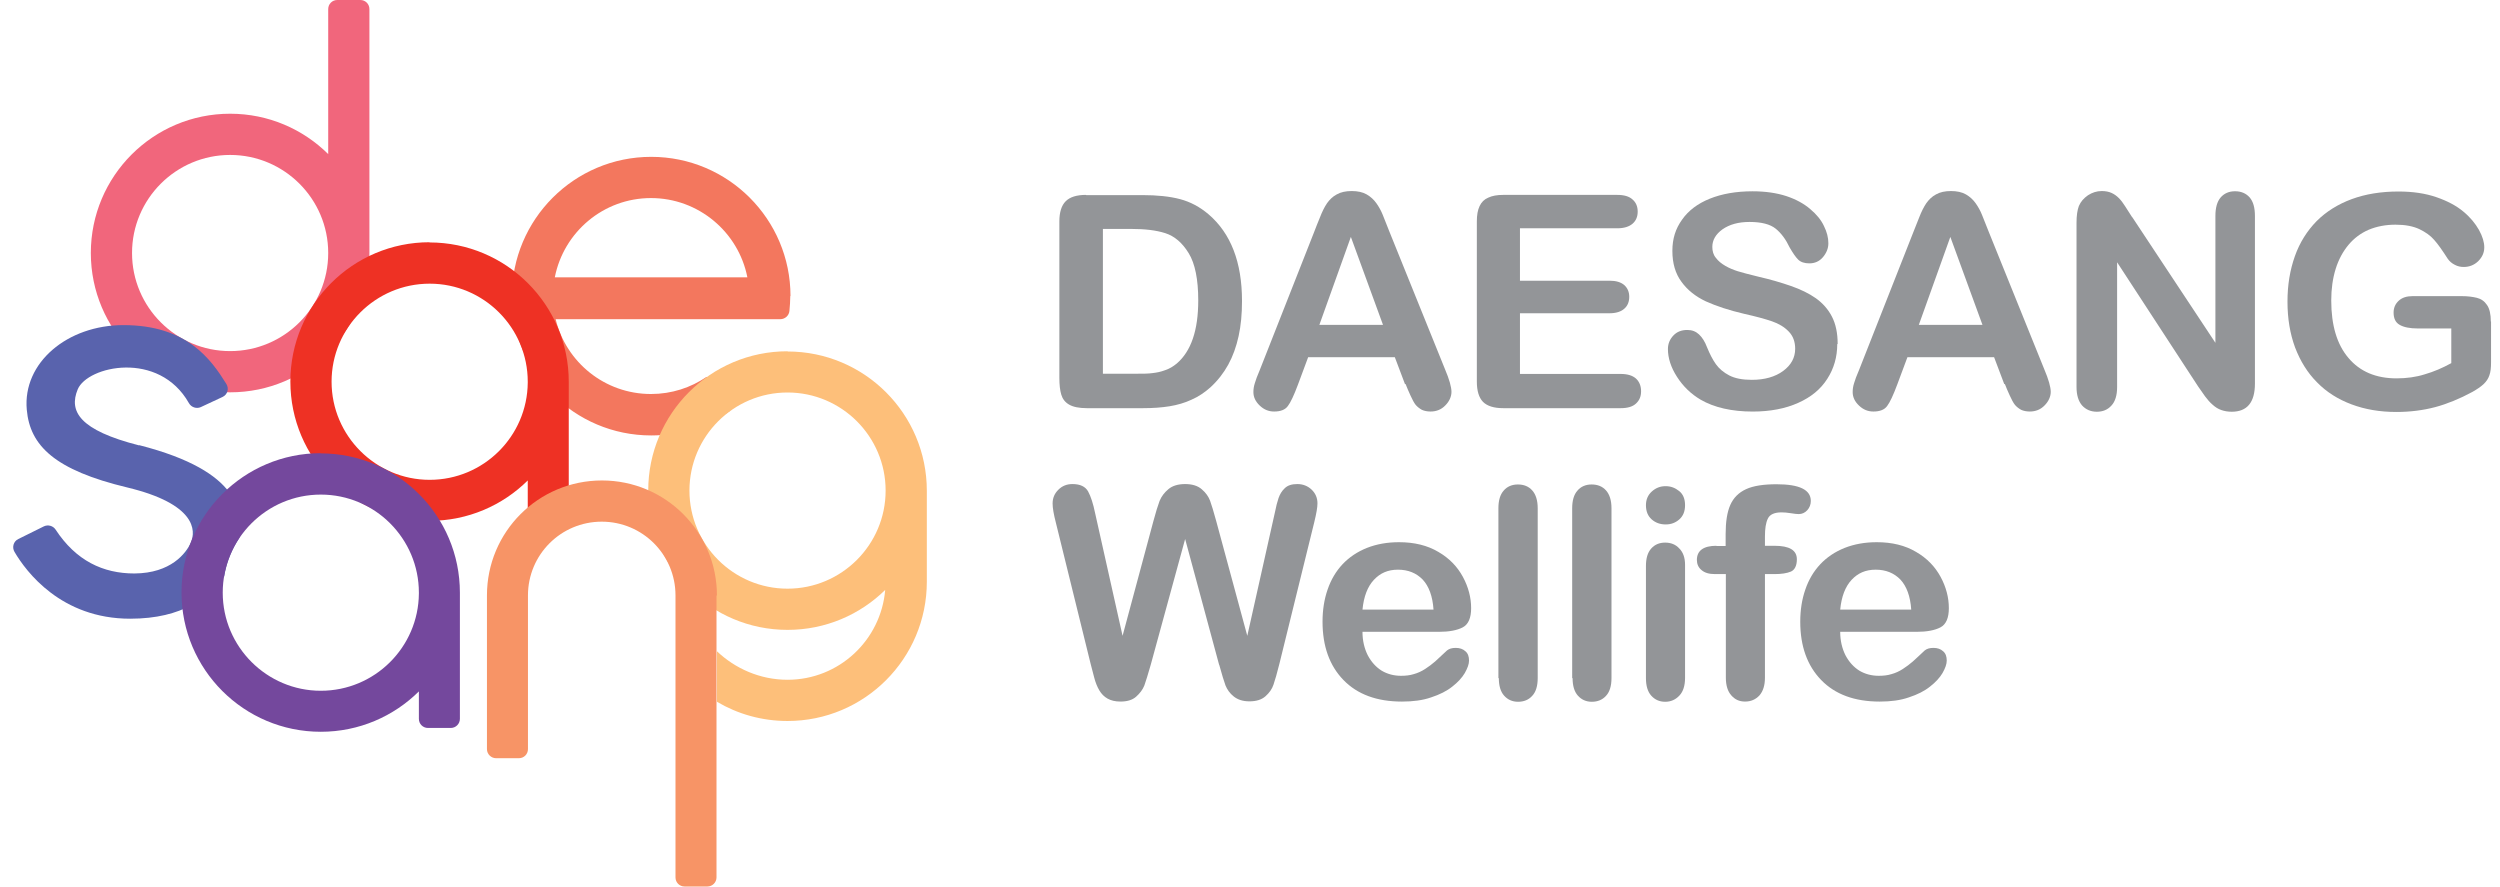 <svg width="141" height="50" viewBox="0 0 141 50" fill="none" xmlns="http://www.w3.org/2000/svg">
<g clip-path="url(#clip0_1027_1273)">
<path d="M44.584 16.702C44.584 12.363 41.067 8.846 36.727 8.846C32.388 8.846 28.871 12.375 28.871 16.702C28.871 21.03 32.388 24.559 36.727 24.559C38.384 24.559 39.922 24.046 41.186 23.164L39.851 21.256C38.957 21.864 37.884 22.222 36.715 22.222C34.105 22.222 31.923 20.422 31.339 18.002H44.011C44.274 18.002 44.5 17.799 44.524 17.537C44.548 17.262 44.572 16.976 44.572 16.69M31.291 15.641C31.792 13.09 34.033 11.171 36.715 11.171C39.398 11.171 41.651 13.09 42.152 15.641H31.291Z" fill="#F3775E"/>
<path d="M44.417 19.812C40.077 19.812 36.56 23.329 36.56 27.669C36.56 32.008 40.077 35.525 44.417 35.525C46.563 35.525 48.506 34.667 49.925 33.272C49.686 36.11 47.314 38.339 44.417 38.339C42.855 38.339 41.448 37.695 40.435 36.73V39.579C41.603 40.27 42.962 40.664 44.417 40.664C48.756 40.664 52.273 37.147 52.273 32.807V27.681C52.273 23.341 48.756 19.824 44.417 19.824M49.949 27.669C49.949 30.721 47.469 33.201 44.417 33.201C41.365 33.201 38.885 30.721 38.885 27.669C38.885 24.617 41.365 22.137 44.417 22.137C47.469 22.137 49.949 24.617 49.949 27.669Z" fill="#FDBF7A"/>
<path d="M20.311 0H19.023C18.737 0 18.511 0.227 18.511 0.513V8.691C17.092 7.284 15.137 6.414 12.979 6.414C8.64 6.414 5.123 9.931 5.123 14.27C5.123 18.61 8.64 22.127 12.979 22.127C17.319 22.127 20.835 18.61 20.835 14.27V0.513C20.835 0.227 20.609 0 20.323 0M12.979 19.802C9.927 19.802 7.447 17.322 7.447 14.27C7.447 11.218 9.927 8.739 12.979 8.739C16.031 8.739 18.511 11.218 18.511 14.27C18.511 17.322 16.031 19.802 12.979 19.802Z" fill="#F1667C"/>
<path d="M7.841 25.119C4.479 24.261 3.871 23.2 4.383 21.96C4.932 20.637 8.961 19.743 10.654 22.735C10.786 22.974 11.084 23.069 11.322 22.962L12.55 22.389C12.836 22.258 12.931 21.913 12.764 21.65C11.894 20.255 10.535 18.336 6.959 18.336C3.799 18.336 1.272 20.458 1.51 23.105C1.689 25.143 3.096 26.514 7.173 27.492C11.048 28.422 11.06 29.924 10.762 30.604C10.499 31.2 9.641 32.332 7.579 32.344C5.814 32.344 4.288 31.629 3.132 29.864C2.989 29.65 2.703 29.578 2.476 29.686L1.033 30.401C0.759 30.532 0.664 30.866 0.819 31.128C1.475 32.249 3.454 34.895 7.34 34.895C10.344 34.895 11.775 33.667 12.645 32.499C12.776 31.712 13.075 30.973 13.504 30.329C13.671 28.958 13.682 26.598 7.853 25.108" fill="#5963AD"/>
<path d="M24.233 13.662C19.894 13.662 16.377 17.179 16.377 21.519C16.377 25.858 19.894 29.375 24.233 29.375C26.391 29.375 28.346 28.505 29.765 27.098V28.648C29.765 28.934 29.991 29.16 30.278 29.16H31.565C31.851 29.16 32.078 28.922 32.078 28.648V21.53C32.078 17.191 28.561 13.674 24.221 13.674M29.765 21.519V21.578C29.741 24.606 27.273 27.062 24.233 27.062C21.193 27.062 18.701 24.582 18.701 21.53C18.701 18.479 21.181 15.999 24.233 15.999C27.285 15.999 29.765 18.479 29.765 21.53V21.519Z" fill="#EE3124"/>
<path d="M40.435 33.583C40.435 30.007 37.538 27.098 33.95 27.098C30.361 27.098 27.464 29.995 27.464 33.583V42.25C27.464 42.536 27.703 42.763 27.977 42.763H29.264C29.55 42.763 29.777 42.536 29.777 42.25V33.583C29.777 31.282 31.637 29.422 33.938 29.422C36.239 29.422 38.098 31.282 38.098 33.583V49.487C38.098 49.773 38.325 49.999 38.611 49.999H39.898C40.185 49.999 40.411 49.761 40.411 49.487V33.583H40.435Z" fill="#F79466"/>
<path d="M18.093 25.559C13.754 25.559 10.237 29.076 10.237 33.415C10.237 37.755 13.754 41.272 18.093 41.272C20.251 41.272 22.206 40.401 23.625 38.995V40.544C23.625 40.83 23.852 41.057 24.138 41.057H25.425C25.712 41.057 25.938 40.819 25.938 40.544V33.427C25.938 29.087 22.421 25.57 18.082 25.57M23.625 33.415V33.475C23.601 36.503 21.134 38.959 18.093 38.959C15.053 38.959 12.562 36.479 12.562 33.427C12.562 30.375 15.041 27.895 18.093 27.895C21.145 27.895 23.625 30.375 23.625 33.427V33.415Z" fill="#74489D"/>
<path d="M61.262 11.004H64.434C65.256 11.004 65.972 11.076 66.556 11.231C67.14 11.386 67.676 11.672 68.165 12.089C69.417 13.162 70.049 14.783 70.049 16.977C70.049 17.704 69.989 18.36 69.858 18.956C69.727 19.552 69.536 20.088 69.274 20.565C69.011 21.042 68.678 21.471 68.26 21.853C67.939 22.139 67.581 22.378 67.199 22.544C66.818 22.723 66.401 22.842 65.96 22.914C65.518 22.985 65.03 23.021 64.469 23.021H61.298C60.857 23.021 60.523 22.95 60.297 22.819C60.07 22.688 59.927 22.497 59.856 22.258C59.784 22.02 59.748 21.698 59.748 21.305V12.494C59.748 11.97 59.867 11.588 60.106 11.35C60.344 11.111 60.726 10.992 61.25 10.992M62.204 12.924V21.078H64.052C64.457 21.078 64.767 21.078 65.006 21.042C65.232 21.018 65.471 20.971 65.721 20.875C65.972 20.792 66.174 20.661 66.365 20.506C67.176 19.814 67.581 18.634 67.581 16.941C67.581 15.761 67.402 14.867 67.044 14.283C66.687 13.698 66.246 13.317 65.721 13.15C65.197 12.983 64.565 12.912 63.814 12.912H62.204V12.924Z" fill="#939598"/>
<path d="M79.24 21.66L78.668 20.146H73.78L73.208 21.684C72.981 22.292 72.791 22.697 72.636 22.9C72.481 23.114 72.219 23.21 71.861 23.21C71.551 23.21 71.289 23.102 71.05 22.876C70.812 22.649 70.692 22.399 70.692 22.113C70.692 21.946 70.716 21.779 70.776 21.6C70.824 21.422 70.919 21.183 71.05 20.873L74.126 13.064C74.209 12.838 74.317 12.576 74.448 12.254C74.567 11.944 74.698 11.681 74.841 11.467C74.984 11.264 75.163 11.085 75.39 10.966C75.616 10.835 75.902 10.775 76.236 10.775C76.57 10.775 76.856 10.835 77.083 10.966C77.309 11.097 77.488 11.264 77.631 11.467C77.774 11.669 77.893 11.884 77.989 12.123C78.084 12.361 78.203 12.671 78.358 13.053L81.494 20.814C81.744 21.398 81.863 21.839 81.863 22.101C81.863 22.363 81.744 22.638 81.517 22.864C81.291 23.102 81.005 23.21 80.683 23.21C80.492 23.21 80.325 23.174 80.194 23.114C80.063 23.043 79.944 22.948 79.848 22.84C79.753 22.721 79.658 22.542 79.55 22.304C79.443 22.065 79.348 21.851 79.276 21.66M74.412 18.322H78.001L76.189 13.362L74.412 18.322Z" fill="#939598"/>
<path d="M91.21 12.876H85.726V15.832H90.781C91.15 15.832 91.424 15.916 91.615 16.083C91.794 16.25 91.889 16.464 91.889 16.738C91.889 17.013 91.806 17.239 91.615 17.406C91.436 17.573 91.15 17.668 90.781 17.668H85.726V21.09H91.401C91.782 21.09 92.068 21.173 92.271 21.352C92.462 21.531 92.557 21.77 92.557 22.067C92.557 22.366 92.462 22.58 92.271 22.759C92.08 22.938 91.794 23.021 91.401 23.021H84.784C84.26 23.021 83.878 22.902 83.64 22.664C83.413 22.425 83.294 22.056 83.294 21.519V12.482C83.294 12.137 83.341 11.851 83.449 11.624C83.556 11.398 83.711 11.242 83.938 11.147C84.164 11.04 84.438 10.992 84.784 10.992H91.21C91.603 10.992 91.889 11.076 92.08 11.255C92.271 11.421 92.366 11.648 92.366 11.934C92.366 12.22 92.271 12.447 92.08 12.614C91.889 12.78 91.603 12.876 91.21 12.876Z" fill="#939598"/>
<path d="M103.621 19.409C103.621 20.136 103.43 20.791 103.06 21.364C102.691 21.948 102.142 22.401 101.415 22.723C100.7 23.045 99.841 23.212 98.852 23.212C97.672 23.212 96.682 22.985 95.919 22.544C95.371 22.222 94.93 21.793 94.584 21.256C94.238 20.72 94.071 20.195 94.071 19.683C94.071 19.385 94.178 19.134 94.381 18.92C94.584 18.705 94.846 18.61 95.168 18.61C95.43 18.61 95.645 18.693 95.824 18.86C96.002 19.027 96.157 19.265 96.277 19.587C96.432 19.969 96.599 20.291 96.777 20.541C96.956 20.791 97.207 21.006 97.528 21.173C97.85 21.34 98.268 21.423 98.804 21.423C99.519 21.423 100.116 21.256 100.569 20.923C101.022 20.589 101.248 20.172 101.248 19.671C101.248 19.277 101.129 18.944 100.879 18.693C100.64 18.443 100.318 18.252 99.937 18.121C99.555 17.99 99.031 17.847 98.387 17.704C97.517 17.501 96.801 17.263 96.217 17C95.633 16.726 95.168 16.357 94.834 15.892C94.488 15.427 94.322 14.842 94.322 14.151C94.322 13.46 94.5 12.899 94.87 12.387C95.228 11.874 95.752 11.48 96.432 11.206C97.111 10.932 97.922 10.789 98.84 10.789C99.579 10.789 100.211 10.884 100.759 11.063C101.296 11.242 101.749 11.492 102.095 11.79C102.452 12.088 102.714 12.41 102.869 12.744C103.036 13.078 103.12 13.4 103.12 13.722C103.12 14.008 103.013 14.27 102.81 14.509C102.607 14.747 102.345 14.854 102.047 14.854C101.773 14.854 101.558 14.783 101.415 14.64C101.272 14.497 101.117 14.27 100.938 13.96C100.724 13.507 100.461 13.15 100.151 12.899C99.841 12.649 99.353 12.518 98.673 12.518C98.041 12.518 97.54 12.661 97.147 12.935C96.766 13.209 96.575 13.543 96.575 13.925C96.575 14.163 96.634 14.377 96.777 14.544C96.909 14.723 97.087 14.866 97.314 14.998C97.54 15.129 97.779 15.224 98.005 15.296C98.244 15.367 98.625 15.474 99.174 15.605C99.853 15.761 100.461 15.939 101.01 16.13C101.558 16.321 102.023 16.547 102.416 16.822C102.798 17.096 103.108 17.441 103.322 17.859C103.537 18.276 103.644 18.789 103.644 19.397" fill="#939598"/>
<path d="M113.039 21.66L112.467 20.146H107.579L107.006 21.684C106.78 22.292 106.589 22.697 106.434 22.9C106.279 23.114 106.017 23.21 105.659 23.21C105.349 23.21 105.087 23.102 104.849 22.876C104.61 22.649 104.491 22.399 104.491 22.113C104.491 21.946 104.515 21.779 104.574 21.6C104.622 21.422 104.717 21.183 104.849 20.873L107.924 13.064C108.008 12.838 108.115 12.576 108.246 12.254C108.365 11.944 108.497 11.681 108.64 11.467C108.783 11.264 108.962 11.085 109.188 10.966C109.415 10.835 109.701 10.775 110.034 10.775C110.368 10.775 110.654 10.835 110.881 10.966C111.107 11.097 111.286 11.264 111.429 11.467C111.572 11.669 111.692 11.884 111.787 12.123C111.882 12.361 112.002 12.671 112.157 13.053L115.292 20.814C115.542 21.398 115.662 21.839 115.662 22.101C115.662 22.363 115.542 22.638 115.316 22.864C115.089 23.102 114.803 23.21 114.481 23.21C114.291 23.21 114.124 23.174 113.993 23.114C113.861 23.043 113.742 22.948 113.647 22.84C113.551 22.721 113.456 22.542 113.349 22.304C113.241 22.065 113.146 21.851 113.075 21.66M108.222 18.322H111.811L109.999 13.362L108.222 18.322Z" fill="#939598"/>
<path d="M120.263 12.254L124.949 19.335V12.182C124.949 11.717 125.044 11.371 125.247 11.133C125.449 10.906 125.712 10.787 126.057 10.787C126.403 10.787 126.677 10.906 126.88 11.133C127.083 11.371 127.178 11.717 127.178 12.182V21.636C127.178 22.697 126.737 23.222 125.867 23.222C125.652 23.222 125.449 23.186 125.282 23.126C125.104 23.067 124.937 22.959 124.794 22.828C124.639 22.697 124.496 22.53 124.364 22.352C124.233 22.173 124.102 21.982 123.971 21.791L119.405 14.793V21.839C119.405 22.292 119.298 22.649 119.083 22.876C118.868 23.114 118.594 23.222 118.26 23.222C117.927 23.222 117.641 23.102 117.426 22.864C117.223 22.626 117.116 22.28 117.116 21.827V12.552C117.116 12.158 117.164 11.848 117.247 11.622C117.354 11.371 117.521 11.181 117.76 11.014C117.998 10.859 118.26 10.775 118.535 10.775C118.749 10.775 118.94 10.811 119.095 10.883C119.25 10.954 119.381 11.05 119.5 11.169C119.62 11.288 119.739 11.443 119.858 11.634C119.977 11.825 120.108 12.027 120.239 12.23" fill="#939598"/>
<path d="M140.495 18.133V20.434C140.495 20.744 140.471 20.982 140.399 21.173C140.34 21.352 140.232 21.518 140.065 21.674C139.91 21.817 139.696 21.96 139.445 22.103C138.718 22.496 138.015 22.782 137.347 22.961C136.668 23.14 135.94 23.235 135.154 23.235C134.224 23.235 133.389 23.092 132.626 22.806C131.863 22.52 131.219 22.115 130.683 21.566C130.146 21.03 129.741 20.374 129.443 19.599C129.157 18.824 129.014 17.966 129.014 17.012C129.014 16.058 129.157 15.224 129.431 14.449C129.705 13.674 130.123 13.018 130.659 12.47C131.196 11.933 131.863 11.516 132.638 11.23C133.413 10.944 134.295 10.801 135.273 10.801C136.084 10.801 136.799 10.908 137.419 11.123C138.039 11.337 138.551 11.611 138.933 11.933C139.326 12.255 139.612 12.613 139.815 12.97C140.018 13.34 140.113 13.662 140.113 13.948C140.113 14.258 139.994 14.508 139.767 14.735C139.541 14.95 139.267 15.057 138.957 15.057C138.778 15.057 138.611 15.021 138.456 14.938C138.289 14.854 138.158 14.747 138.051 14.592C137.753 14.127 137.502 13.769 137.288 13.531C137.085 13.292 136.799 13.09 136.453 12.923C136.095 12.756 135.654 12.672 135.106 12.672C134.558 12.672 134.045 12.768 133.592 12.959C133.151 13.149 132.769 13.435 132.459 13.805C132.149 14.175 131.899 14.628 131.732 15.164C131.565 15.701 131.482 16.297 131.482 16.941C131.482 18.347 131.804 19.432 132.459 20.195C133.103 20.958 134.009 21.34 135.166 21.34C135.726 21.34 136.262 21.268 136.751 21.113C137.252 20.97 137.753 20.756 138.253 20.481V18.526H136.37C135.917 18.526 135.571 18.455 135.344 18.323C135.106 18.192 134.999 17.954 134.999 17.632C134.999 17.358 135.094 17.143 135.285 16.964C135.476 16.785 135.738 16.702 136.072 16.702H138.837C139.171 16.702 139.457 16.738 139.696 16.797C139.934 16.857 140.125 16.988 140.268 17.203C140.411 17.405 140.483 17.727 140.483 18.133" fill="#939598"/>
<path d="M68.761 37.506L66.842 30.4L64.898 37.506C64.743 38.042 64.624 38.436 64.541 38.662C64.445 38.901 64.29 39.103 64.076 39.294C63.861 39.485 63.563 39.568 63.194 39.568C62.896 39.568 62.657 39.509 62.466 39.401C62.276 39.294 62.121 39.139 62.002 38.937C61.882 38.734 61.787 38.495 61.715 38.221C61.644 37.947 61.572 37.685 61.513 37.446L59.546 29.459C59.426 28.994 59.367 28.648 59.367 28.398C59.367 28.088 59.474 27.837 59.689 27.623C59.903 27.408 60.166 27.301 60.487 27.301C60.928 27.301 61.215 27.444 61.37 27.718C61.525 28.004 61.656 28.41 61.763 28.934L63.313 35.861L65.053 29.387C65.185 28.886 65.304 28.517 65.399 28.255C65.507 27.992 65.673 27.778 65.9 27.587C66.126 27.396 66.448 27.301 66.842 27.301C67.235 27.301 67.557 27.396 67.784 27.599C68.01 27.79 68.165 28.016 68.249 28.243C68.332 28.469 68.451 28.863 68.594 29.387L70.347 35.861L71.897 28.934C71.968 28.576 72.04 28.29 72.111 28.088C72.183 27.885 72.29 27.694 72.457 27.539C72.624 27.372 72.862 27.301 73.172 27.301C73.482 27.301 73.756 27.408 73.971 27.611C74.186 27.813 74.305 28.076 74.305 28.386C74.305 28.612 74.245 28.958 74.126 29.447L72.159 37.434C72.028 37.971 71.909 38.364 71.825 38.615C71.742 38.865 71.587 39.08 71.372 39.27C71.157 39.461 70.859 39.556 70.466 39.556C70.096 39.556 69.81 39.461 69.584 39.282C69.357 39.103 69.214 38.889 69.119 38.662C69.035 38.436 68.916 38.042 68.761 37.482" fill="#939598"/>
<path d="M81.16 35.635H76.844C76.844 36.136 76.951 36.577 77.142 36.958C77.345 37.34 77.607 37.626 77.929 37.828C78.251 38.019 78.62 38.115 79.014 38.115C79.276 38.115 79.514 38.091 79.741 38.019C79.956 37.96 80.17 37.864 80.373 37.733C80.576 37.602 80.766 37.459 80.945 37.304C81.112 37.149 81.339 36.946 81.613 36.684C81.732 36.589 81.887 36.541 82.102 36.541C82.328 36.541 82.507 36.601 82.65 36.732C82.793 36.851 82.853 37.03 82.853 37.256C82.853 37.459 82.769 37.685 82.614 37.96C82.459 38.222 82.221 38.484 81.911 38.723C81.601 38.973 81.195 39.176 80.719 39.331C80.242 39.498 79.693 39.569 79.073 39.569C77.655 39.569 76.558 39.164 75.771 38.353C74.984 37.542 74.591 36.446 74.591 35.063C74.591 34.407 74.686 33.799 74.877 33.251C75.068 32.69 75.354 32.213 75.723 31.82C76.093 31.427 76.558 31.117 77.094 30.902C77.643 30.687 78.239 30.58 78.906 30.58C79.765 30.58 80.504 30.759 81.124 31.128C81.744 31.486 82.197 31.963 82.507 32.535C82.817 33.108 82.972 33.704 82.972 34.3C82.972 34.848 82.817 35.218 82.495 35.385C82.173 35.551 81.732 35.635 81.148 35.635M76.844 34.383H80.85C80.802 33.632 80.588 33.06 80.242 32.69C79.884 32.321 79.419 32.13 78.847 32.13C78.275 32.13 77.846 32.321 77.488 32.702C77.13 33.084 76.916 33.644 76.844 34.383Z" fill="#939598"/>
<path d="M84.51 38.245V28.671C84.51 28.23 84.605 27.896 84.808 27.67C84.999 27.443 85.273 27.324 85.607 27.324C85.941 27.324 86.215 27.431 86.417 27.658C86.62 27.884 86.727 28.218 86.727 28.671V38.245C86.727 38.698 86.62 39.031 86.417 39.246C86.215 39.472 85.941 39.58 85.619 39.58C85.297 39.58 85.034 39.461 84.832 39.234C84.629 39.008 84.534 38.674 84.534 38.245" fill="#939598"/>
<path d="M88.671 38.245V28.671C88.671 28.23 88.766 27.896 88.969 27.67C89.159 27.443 89.433 27.324 89.767 27.324C90.101 27.324 90.375 27.431 90.578 27.658C90.781 27.884 90.888 28.218 90.888 28.671V38.245C90.888 38.698 90.781 39.031 90.578 39.246C90.375 39.472 90.101 39.58 89.779 39.58C89.457 39.58 89.195 39.461 88.992 39.234C88.79 39.008 88.694 38.674 88.694 38.245" fill="#939598"/>
<path d="M93.94 29.578C93.63 29.578 93.368 29.482 93.153 29.292C92.939 29.101 92.831 28.839 92.831 28.493C92.831 28.183 92.939 27.921 93.165 27.718C93.392 27.515 93.642 27.42 93.94 27.42C94.238 27.42 94.477 27.515 94.703 27.694C94.93 27.873 95.037 28.147 95.037 28.493C95.037 28.839 94.93 29.101 94.715 29.292C94.5 29.482 94.25 29.578 93.952 29.578M95.037 31.855V38.233C95.037 38.674 94.93 39.008 94.715 39.234C94.5 39.461 94.238 39.58 93.916 39.58C93.594 39.58 93.332 39.461 93.129 39.234C92.927 39.008 92.831 38.674 92.831 38.245V31.926C92.831 31.485 92.927 31.163 93.129 30.937C93.332 30.71 93.594 30.603 93.916 30.603C94.238 30.603 94.512 30.71 94.715 30.937C94.93 31.151 95.037 31.461 95.037 31.855Z" fill="#939598"/>
<path d="M96.801 30.794H97.326V30.126C97.326 29.435 97.409 28.886 97.588 28.481C97.767 28.076 98.065 27.777 98.482 27.587C98.9 27.396 99.472 27.312 100.199 27.312C101.487 27.312 102.13 27.622 102.13 28.254C102.13 28.457 102.059 28.636 101.928 28.779C101.796 28.922 101.63 28.994 101.451 28.994C101.367 28.994 101.212 28.982 101.01 28.946C100.795 28.91 100.616 28.898 100.473 28.898C100.08 28.898 99.817 29.017 99.71 29.244C99.591 29.482 99.543 29.816 99.543 30.257V30.782H100.08C100.926 30.782 101.343 31.032 101.343 31.545C101.343 31.902 101.224 32.141 101.01 32.236C100.783 32.332 100.473 32.379 100.08 32.379H99.543V38.221C99.543 38.662 99.436 38.984 99.233 39.222C99.019 39.449 98.756 39.568 98.423 39.568C98.089 39.568 97.85 39.449 97.648 39.222C97.445 38.996 97.338 38.662 97.338 38.221V32.379H96.73C96.396 32.379 96.146 32.308 95.967 32.153C95.788 32.01 95.704 31.807 95.704 31.581C95.704 31.056 96.074 30.782 96.813 30.782" fill="#939598"/>
<path d="M108.103 35.635H103.787C103.787 36.136 103.895 36.577 104.085 36.958C104.288 37.34 104.55 37.626 104.872 37.828C105.194 38.019 105.564 38.115 105.957 38.115C106.219 38.115 106.458 38.091 106.684 38.019C106.899 37.96 107.114 37.864 107.316 37.733C107.519 37.602 107.71 37.459 107.888 37.304C108.055 37.149 108.282 36.946 108.556 36.684C108.675 36.589 108.83 36.541 109.045 36.541C109.271 36.541 109.45 36.601 109.593 36.732C109.736 36.851 109.796 37.03 109.796 37.256C109.796 37.459 109.713 37.685 109.558 37.96C109.403 38.222 109.164 38.484 108.854 38.723C108.544 38.973 108.139 39.176 107.662 39.331C107.185 39.498 106.637 39.569 106.017 39.569C104.598 39.569 103.501 39.164 102.714 38.353C101.928 37.542 101.534 36.446 101.534 35.063C101.534 34.407 101.63 33.799 101.82 33.251C102.011 32.69 102.297 32.213 102.667 31.82C103.036 31.427 103.501 31.117 104.038 30.902C104.586 30.687 105.182 30.58 105.85 30.58C106.708 30.58 107.447 30.759 108.067 31.128C108.687 31.486 109.14 31.963 109.45 32.535C109.76 33.108 109.915 33.704 109.915 34.3C109.915 34.848 109.76 35.218 109.438 35.385C109.116 35.551 108.675 35.635 108.091 35.635M103.787 34.383H107.793C107.745 33.632 107.531 33.06 107.185 32.69C106.827 32.321 106.363 32.13 105.79 32.13C105.218 32.13 104.789 32.321 104.431 32.702C104.074 33.084 103.859 33.644 103.787 34.383Z" fill="#939598"/>
</g>
<defs>
<clipPath id="clip0_1027_1273">
<rect width="139.759" height="50" fill="white" transform="translate(0.735)"/>
</clipPath>
</defs>
</svg>
